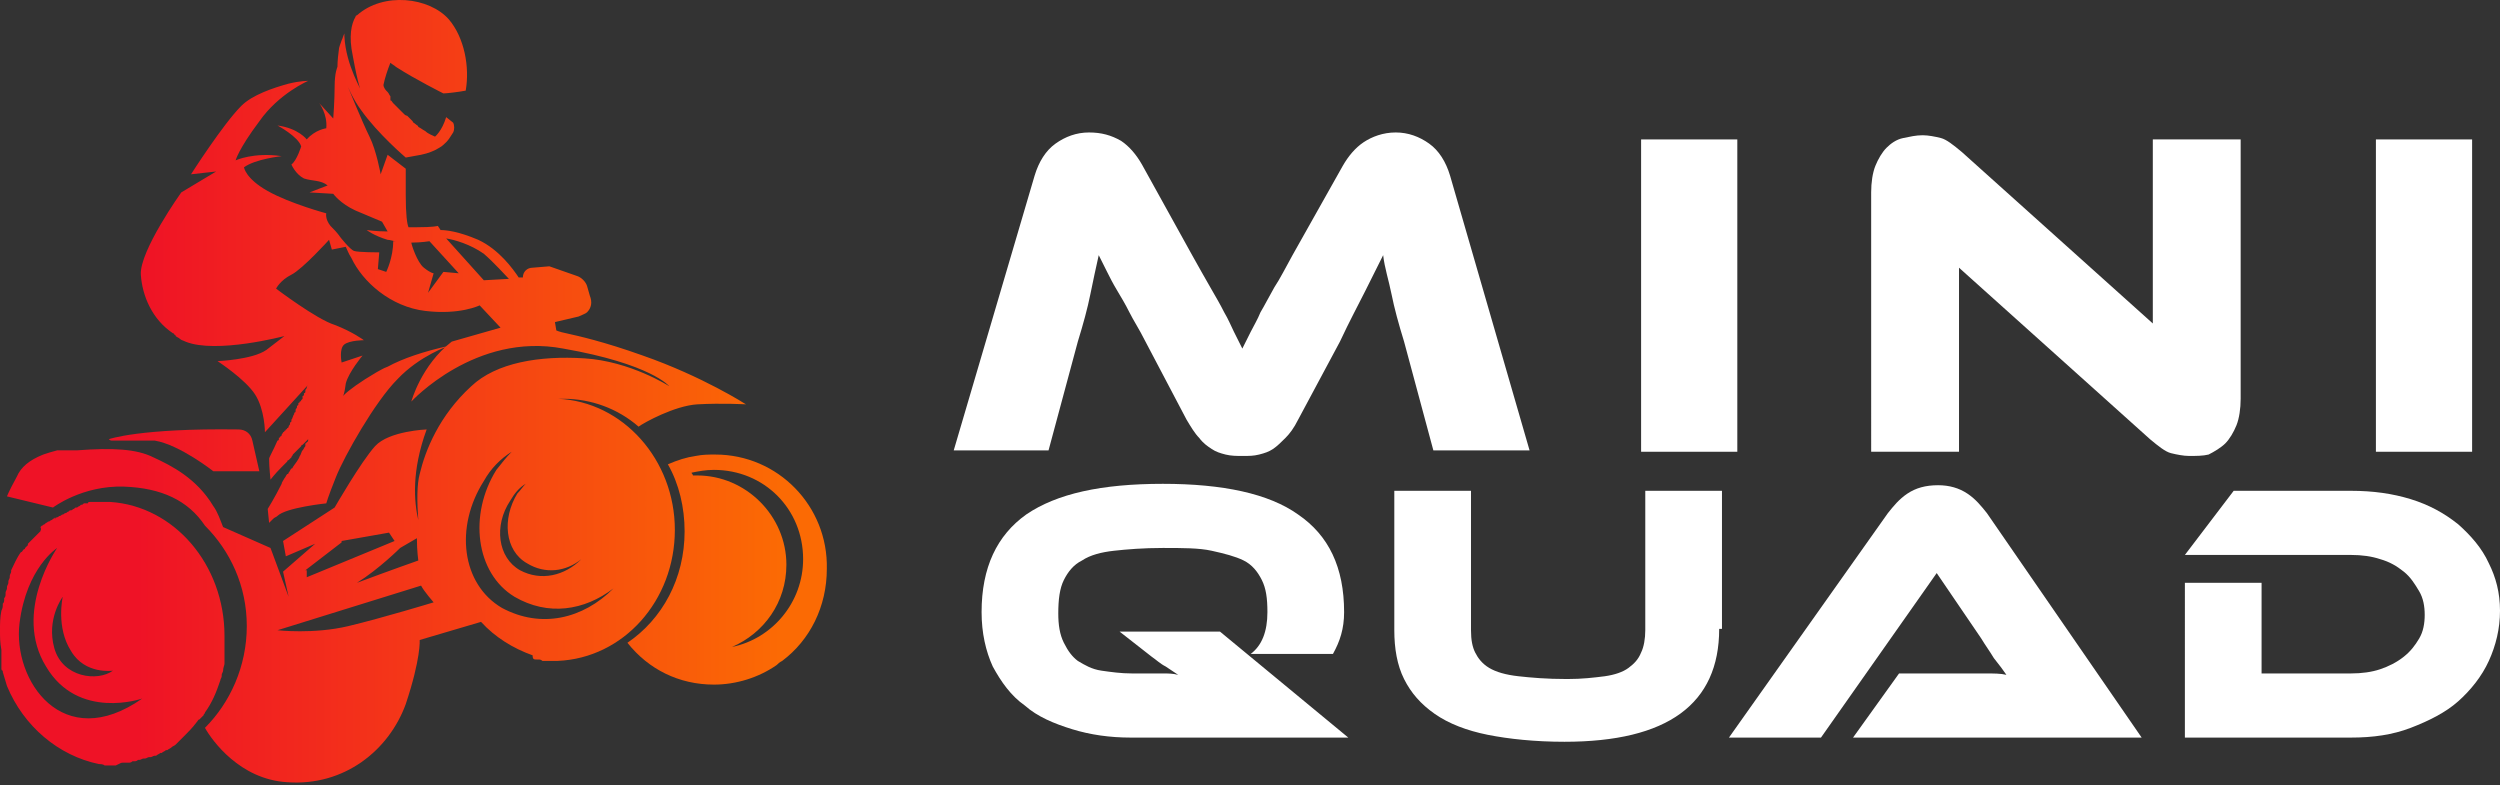 <?xml version="1.0" encoding="utf-8"?>
<!-- Generator: Adobe Illustrator 24.1.0, SVG Export Plug-In . SVG Version: 6.00 Build 0)  -->
<svg version="1.1" id="Layer_1" xmlns="http://www.w3.org/2000/svg" xmlns:xlink="http://www.w3.org/1999/xlink" x="0px" y="0px"
	 width="179.3px" height="56.3px" viewBox="0 0 179.3 56.3" style="enable-background:new 0 0 179.3 56.3;" xml:space="preserve">
<rect x="0" y="0" width="179.3" height="56.3" fill="#333333" stroke="none"/>
<style type="text/css">
	.st0{fill:#FFFFFF;}
	.st1{fill:url(#XMLID_2_);}
	.st2{fill:url(#XMLID_3_);}
	.st3{fill:url(#XMLID_4_);}
	.st4{fill:url(#XMLID_5_);}
	.st5{fill:url(#XMLID_6_);}
	.st6{fill:url(#XMLID_7_);}
</style>
<g>
	<g>
		<path class="st0" d="M85.5,18.3c0.5,0.9,0.9,1.6,1.3,2.3c0.4,0.7,0.7,1.2,1,1.8c0.3,0.5,0.5,1,0.7,1.4c0.2,0.4,0.4,0.8,0.6,1.2
			c0.2-0.4,0.4-0.8,0.6-1.2c0.2-0.4,0.5-0.9,0.7-1.4c0.3-0.5,0.6-1.1,1-1.8c0.4-0.6,0.8-1.4,1.3-2.3l3.6-6.4
			c0.4-0.7,0.9-1.3,1.5-1.7c0.6-0.4,1.4-0.7,2.3-0.7c0.9,0,1.7,0.3,2.4,0.8c0.7,0.5,1.2,1.3,1.5,2.3l5.7,19.7h-6.9l-2.1-7.8
			c-0.4-1.3-0.7-2.4-0.9-3.4c-0.2-1-0.5-1.9-0.6-2.8c-0.4,0.8-0.8,1.6-1.3,2.6s-1.1,2.1-1.8,3.6l-3,5.6c-0.3,0.6-0.6,1-0.9,1.3
			c-0.3,0.3-0.6,0.6-0.9,0.8c-0.3,0.2-0.6,0.3-1,0.4c-0.4,0.1-0.7,0.1-1.2,0.1c-0.4,0-0.8,0-1.2-0.1c-0.4-0.1-0.7-0.2-1-0.4
			c-0.3-0.2-0.6-0.4-0.9-0.8c-0.3-0.3-0.6-0.8-0.9-1.3l-3-5.7c-0.4-0.8-0.8-1.4-1.1-2c-0.3-0.6-0.6-1.1-0.9-1.6
			c-0.3-0.5-0.5-0.9-0.7-1.3s-0.4-0.8-0.6-1.2c-0.2,0.9-0.4,1.8-0.6,2.8c-0.2,1-0.5,2.1-0.9,3.4l-2.1,7.8h-6.8l5.8-19.7
			c0.3-1,0.8-1.8,1.5-2.3s1.5-0.8,2.4-0.8c0.9,0,1.6,0.2,2.3,0.6c0.6,0.4,1.1,1,1.5,1.7L85.5,18.3z"/>
		<path class="st0" d="M124.6,32.4h-6.9V10h6.9V32.4z"/>
		<path class="st0" d="M157,32.7c-0.4,0-0.9-0.1-1.3-0.2c-0.4-0.1-0.9-0.5-1.5-1l-13.7-12.3v13.2h-6.3V13.8c0-0.7,0.1-1.4,0.3-1.9
			c0.2-0.5,0.5-1,0.8-1.3c0.3-0.3,0.7-0.6,1.2-0.7s0.9-0.2,1.4-0.2c0.4,0,0.9,0.1,1.3,0.2c0.4,0.1,0.9,0.5,1.5,1l13.7,12.3V10h6.3
			v18.6c0,0.7-0.1,1.4-0.3,1.9c-0.2,0.5-0.5,1-0.8,1.3c-0.3,0.3-0.8,0.6-1.2,0.8C158,32.7,157.5,32.7,157,32.7z"/>
		<path class="st0" d="M177.3,32.4h-6.9V10h6.9V32.4z"/>
		<path class="st0" d="M96.7,52.9H81.1c-1.5,0-2.9-0.2-4.2-0.6c-1.3-0.4-2.5-0.9-3.4-1.7c-1-0.7-1.7-1.7-2.3-2.8
			c-0.5-1.1-0.8-2.4-0.8-3.9c0-3.2,1.1-5.5,3.2-7c2.2-1.5,5.4-2.2,9.8-2.2c4.3,0,7.6,0.7,9.7,2.2c2.2,1.5,3.3,3.8,3.3,7
			c0,1.2-0.3,2.1-0.8,3h-5.9c0.4-0.3,0.7-0.7,0.9-1.2c0.2-0.5,0.3-1.1,0.3-1.8c0-1-0.1-1.7-0.4-2.3s-0.7-1.1-1.3-1.4
			c-0.6-0.3-1.4-0.5-2.3-0.7s-2.1-0.2-3.5-0.2c-1.4,0-2.6,0.1-3.5,0.2s-1.7,0.3-2.3,0.7c-0.6,0.3-1,0.8-1.3,1.4S75.9,43,75.9,44
			c0,0.8,0.1,1.5,0.4,2.1s0.6,1,1,1.3c0.5,0.3,1,0.6,1.7,0.7c0.7,0.1,1.4,0.2,2.2,0.2h1.1c0.4,0,0.7,0,1.1,0c0.4,0,0.7,0,1.1,0.1
			c-0.3-0.2-0.6-0.4-0.9-0.6c-0.4-0.2-0.7-0.5-1-0.7l-2.3-1.8h7.2L96.7,52.9z"/>
		<path class="st0" d="M123.3,45.1c0,5.4-3.7,8.1-11.1,8.1c-2.1,0-4-0.2-5.5-0.5c-1.5-0.3-2.8-0.8-3.8-1.5c-1-0.7-1.7-1.5-2.2-2.5
			c-0.5-1-0.7-2.2-0.7-3.5v-10h5.5v10c0,0.7,0.1,1.2,0.3,1.6c0.2,0.4,0.5,0.8,1,1.1c0.5,0.3,1.2,0.5,2.1,0.6c0.9,0.1,2,0.2,3.5,0.2
			c1.1,0,1.9-0.1,2.7-0.2c0.7-0.1,1.3-0.3,1.7-0.6c0.4-0.3,0.7-0.6,0.9-1.1c0.2-0.4,0.3-1,0.3-1.6v-10h5.5V45.1z"/>
		<path class="st0" d="M132.9,52.9l3.3-4.6h4.5c0.5,0,1.1,0,1.7,0s1.1,0,1.5,0.1c-0.2-0.3-0.5-0.7-0.9-1.2c-0.3-0.5-0.6-0.9-0.9-1.4
			l-3.2-4.7l-8.3,11.8H124l11.4-16.1c0.4-0.5,0.8-1,1.4-1.4c0.6-0.4,1.3-0.6,2.2-0.6c0.8,0,1.5,0.2,2.1,0.6c0.6,0.4,1,0.9,1.4,1.4
			l11.1,16.1H132.9z"/>
		<path class="st0" d="M179.3,43.8c0,1.3-0.3,2.5-0.8,3.6c-0.5,1.1-1.3,2.1-2.2,2.9c-0.9,0.8-2.1,1.4-3.4,1.9s-2.7,0.7-4.3,0.7
			h-11.9V41.8h5.5v6.5h6.4c0.8,0,1.5-0.1,2.1-0.3c0.6-0.2,1.2-0.5,1.7-0.9s0.8-0.8,1.1-1.3c0.3-0.5,0.4-1.1,0.4-1.7
			c0-0.6-0.1-1.2-0.4-1.7s-0.6-1-1.1-1.4c-0.5-0.4-1-0.7-1.7-0.9c-0.6-0.2-1.3-0.3-2.1-0.3h-11.9l3.5-4.6h8.4c1.6,0,3,0.2,4.3,0.6
			s2.4,1,3.4,1.8c0.9,0.8,1.7,1.7,2.2,2.8C179,41.4,179.3,42.5,179.3,43.8z"/>
	</g>
</g>
<g id="XMLID_11_">
	
		<linearGradient id="XMLID_2_" gradientUnits="userSpaceOnUse" x1="56.265" y1="40.908" x2="10.092" y2="40.908" gradientTransform="matrix(1 0 0 1 -0.264 0)">
		<stop  offset="0" style="stop-color:#FB6A04"/>
		<stop  offset="1" style="stop-color:#EF1226"/>
	</linearGradient>
	<path id="XMLID_1086_" class="st1" d="M51.3,32.6c-0.5,0-0.9,0-1.4,0.1c-0.7,0.1-1.3,0.3-2,0.6c0.8,1.4,1.2,3.1,1.2,4.8
		c0,3.4-1.6,6.3-4.1,8c1.5,1.9,3.7,3,6.2,3c1.6,0,3.2-0.5,4.5-1.4c0,0,0,0,0,0c0.1-0.1,0.2-0.2,0.4-0.3c2-1.5,3.2-3.9,3.2-6.6
		C59.4,36.3,55.8,32.6,51.3,32.6z M52.5,46.4c2.3-1,3.9-3.2,3.9-5.9c0-3.5-2.9-6.4-6.4-6.4c-0.1,0-0.2,0-0.3,0
		c0-0.1-0.1-0.1-0.1-0.2c0.5-0.1,1-0.2,1.6-0.2c3.6,0,6.4,2.8,6.4,6.4C57.6,43.2,55.4,45.8,52.5,46.4z"/>
	
		<linearGradient id="XMLID_3_" gradientUnits="userSpaceOnUse" x1="56.265" y1="28.174" x2="10.092" y2="28.174" gradientTransform="matrix(1 0 0 1 -0.264 0)">
		<stop  offset="0" style="stop-color:#FB6A04"/>
		<stop  offset="1" style="stop-color:#EF1226"/>
	</linearGradient>
	<path id="XMLID_1103_" class="st2" d="M38.5,47.3c0,0,0.1,0,0.1,0c0.1,0,0.2,0,0.3,0.1c0.1,0,0.1,0,0.2,0c0.1,0,0.2,0,0.3,0
		c0,0,0.1,0,0.1,0c0.2,0,0.3,0,0.5,0c4.7-0.2,8.4-4.3,8.4-9.4c0-5-3.7-9.2-8.4-9.4c0.1,0,0.3,0,0.4,0c2,0,3.9,0.7,5.4,2
		c0.4-0.3,2.6-1.5,4.2-1.6c1.8-0.1,3.5,0,3.5,0s-3.1-2-7.4-3.5c-2.8-1-4.6-1.4-5.5-1.6c-0.5-0.1-0.7-0.2-0.7-0.2l-0.1-0.6l1.7-0.4
		c0.2-0.1,0.5-0.2,0.6-0.3c0,0,0,0,0,0c0,0,0,0,0,0c0.3-0.3,0.4-0.7,0.2-1.2l-0.2-0.7c-0.1-0.3-0.4-0.6-0.7-0.7l-2-0.7l-1.2,0.1
		c-0.4,0-0.7,0.3-0.7,0.7l-0.3,0c-0.4-0.6-1.4-2-2.9-2.7c-1.4-0.6-2.3-0.7-2.7-0.7l-0.2-0.3c0,0-0.2,0.1-1.6,0.1c-0.2,0-0.4,0-0.5,0
		c-0.1-0.2-0.2-0.9-0.2-2.3c0-0.3,0-0.6,0-0.9c0-0.4,0-0.7,0-1l-1.3-1l-0.5,1.4c0,0-0.3-1.7-0.8-2.7c-0.5-1-1.6-3.7-1.6-3.7
		s0.4,1,1,1.8c1.2,1.7,3.2,3.4,3.2,3.4l1.1-0.2h0c0.5-0.1,1-0.3,1.3-0.5c0.2-0.1,0.4-0.3,0.5-0.4c0.2-0.2,0.3-0.4,0.5-0.7
		c0.1-0.2,0.1-0.5,0-0.7L32,8.4c-0.3,1-0.8,1.4-0.8,1.4c-0.2-0.1-0.5-0.2-0.7-0.4c-0.2-0.1-0.3-0.2-0.5-0.3C30,9,29.9,9,29.8,8.9
		c-0.1-0.1-0.2-0.1-0.2-0.2c-0.1-0.1-0.1-0.1-0.2-0.2c-0.1-0.1-0.1-0.1-0.2-0.2C29.1,8.3,29,8.2,29,8.2C28.9,8.1,28.8,8,28.8,8
		c-0.1-0.1-0.1-0.1-0.2-0.2c-0.1-0.1-0.1-0.1-0.2-0.2c-0.1-0.1-0.1-0.1-0.2-0.2c-0.1-0.1-0.1-0.2-0.2-0.2C28,7.1,28,7,28,6.9
		c-0.1-0.1-0.1-0.2-0.2-0.3c0,0-0.1-0.1-0.1-0.1c-0.1-0.1-0.2-0.3-0.2-0.4c0.1-0.5,0.3-1.1,0.5-1.6c0.1,0.1,0.3,0.2,0.4,0.3
		c1.4,0.9,3.4,1.9,3.4,1.9c0.2,0,1.1-0.1,1.6-0.2c0.3-1.7-0.1-3.8-1.2-5.1c-1.4-1.6-4.7-2-6.6-0.3c-0.1,0-0.1,0.1-0.1,0.1
		c-0.3,0.5-0.5,1.4-0.2,2.8c0.4,2.2,0.6,2.6,0.7,2.7c0-0.1-1.2-2-1.3-4.1c0-0.1,0-0.1,0-0.2c-0.1,0.2-0.1,0.3-0.2,0.5
		c-0.1,0.3-0.2,0.5-0.2,0.7c-0.1,0.7-0.1,1.2-0.1,1.2s-0.2,0.4-0.2,1.4c0,1-0.1,2.3-0.1,2.3l-1-1.1c0,0,0.6,0.8,0.5,1.8
		c0,0-0.8,0.1-1.4,0.8c0,0-0.6-0.8-2.1-1c0,0,1.5,0.8,1.7,1.5c0,0-0.3,1-0.7,1.3c0,0,0.3,0.7,0.9,1c0.6,0.2,1.2,0.1,1.7,0.5
		l-1.3,0.5l1.7,0.1c0,0,0.5,0.7,1.6,1.2c1.2,0.5,1.9,0.8,1.9,0.8l0.4,0.7c-0.8,0-1.5-0.1-1.5-0.1s0.5,0.4,1.5,0.7
		c0.2,0,0.4,0.1,0.6,0.1l-0.2,0c0,1.2-0.5,2.2-0.5,2.2l-0.6-0.2l0.1-1.2c0,0-1.5,0-1.8-0.1c-0.3-0.1-1-1-1-1s0,0,0,0
		c-0.2-0.3-0.5-0.6-0.7-0.8c-0.4-0.5-0.3-0.9-0.3-0.9s-2.6-0.7-4.2-1.6c-1.6-0.9-1.7-1.7-1.7-1.7c0.8-0.6,2.7-0.8,2.7-0.8
		c-2-0.3-3.3,0.3-3.3,0.3s0.2-0.8,1.7-2.8c1.4-2,3.5-2.9,3.5-2.9S21.5,5.8,20.7,6c-1.1,0.3-2.6,0.8-3.4,1.6
		c-1.3,1.3-3.6,4.9-3.6,4.9l1.8-0.2L13,13.8c0,0-3,4.2-2.9,5.9c0.1,1.5,0.8,3.2,2.3,4.2l0,0c0,0,0.1,0,0.1,0.1l0,0
		c0,0,0.1,0,0.1,0.1l0,0c0.1,0.1,0.2,0.1,0.3,0.2c0.1,0.1,0.2,0.1,0.4,0.2c2.2,0.9,7.1-0.4,7.1-0.4s-0.4,0.3-1.3,1
		c-1,0.7-3.5,0.8-3.5,0.8s2,1.3,2.7,2.4c0.7,1.1,0.7,2.7,0.7,2.7l3.1-3.4c0,0,0,0,0,0c0,0,0,0,0,0c0,0-0.1,0.1-0.1,0.2c0,0,0,0,0,0
		c0,0.1-0.1,0.1-0.1,0.2c0,0,0,0,0,0c0,0,0,0.1,0,0.1c0,0,0,0.1-0.1,0.1c0,0,0,0,0,0.1c0,0,0,0.1-0.1,0.1c0,0,0,0.1,0,0.1
		c0,0,0,0,0,0.1c0,0-0.1,0.1-0.1,0.1c0,0,0,0.1-0.1,0.1c0,0,0,0.1-0.1,0.1c0,0,0,0,0,0.1c0,0,0,0.1-0.1,0.1c0,0,0,0,0,0.1
		c0,0.1-0.1,0.1-0.1,0.2c0,0,0,0.1,0,0.1c0,0,0,0.1-0.1,0.1c0,0,0,0.1,0,0.1c-0.1,0.1-0.1,0.3-0.2,0.4c0,0,0,0.1,0,0.1
		c0,0,0,0.1-0.1,0.1c0,0,0,0.1,0,0.1c0,0.1-0.1,0.1-0.1,0.2c0,0,0,0.1-0.1,0.1c0,0,0,0.1-0.1,0.1c0,0,0,0.1-0.1,0.1
		c0,0,0,0.1-0.1,0.1c0,0.1-0.1,0.1-0.1,0.2c0,0,0,0.1-0.1,0.1c0,0,0,0.1-0.1,0.1c0,0,0,0.1,0,0.1c0,0,0,0.1-0.1,0.1
		c-0.3,0.7-0.6,1.2-0.6,1.3c0,0.6,0.1,1.5,0.1,1.5s0.3-0.4,0.8-0.9c0,0,0.1-0.1,0.1-0.1c0.1-0.1,0.2-0.2,0.3-0.3c0,0,0-0.1,0.1-0.1
		c0,0,0.1-0.1,0.1-0.1c0,0,0.1-0.1,0.1-0.1c0-0.1,0.1-0.1,0.1-0.2c0,0,0.1-0.1,0.1-0.1c0,0,0,0,0,0c0.1-0.1,0.1-0.1,0.2-0.2
		c0,0,0,0,0,0c0.1-0.1,0.1-0.1,0.2-0.2c0,0,0,0,0,0c0,0,0.1-0.1,0.1-0.1c0,0,0,0,0,0c0-0.1,0.1-0.1,0.1-0.1c0,0,0,0,0,0
		c0,0,0.1-0.1,0.1-0.1c0,0,0,0,0,0c0,0,0.1-0.1,0.1-0.1c0,0,0,0,0,0c0,0,0.1-0.1,0.1-0.1c0,0,0,0,0,0c0,0,0.1-0.1,0.1-0.1
		c0,0,0,0,0,0c0,0,0,0,0,0c0,0,0,0,0,0c0,0,0,0,0,0c0,0,0,0,0,0c0,0,0,0,0,0c0,0,0,0,0,0c0,0,0,0,0,0c0,0,0,0,0,0c0,0,0,0,0,0
		c0,0,0,0,0,0.1c0,0,0,0,0,0c0,0,0,0.1-0.1,0.1c0,0,0,0,0,0c0,0,0,0.1-0.1,0.1c0,0,0,0,0,0.1c0,0,0,0.1,0,0.1c0,0,0,0,0,0
		c-0.1,0.1-0.1,0.2-0.2,0.3c0,0,0,0,0,0c-0.1,0.1-0.1,0.3-0.2,0.4c0,0,0,0,0,0c-0.1,0.3-0.3,0.5-0.5,0.8c0,0,0,0.1-0.1,0.1
		c0,0,0,0,0,0c-0.1,0.1-0.1,0.2-0.2,0.3c0,0,0,0,0,0c0,0,0,0.1-0.1,0.1c-0.1,0.1-0.1,0.2-0.2,0.3c-0.1,0.2-0.2,0.3-0.2,0.4
		c0,0,0,0,0,0c-0.5,1-1,1.8-1,1.8l0.1,1c0,0,0,0,0.3-0.3c0,0,0,0,0,0c0.1-0.1,0.2-0.1,0.3-0.2c0.6-0.6,3.5-0.9,3.5-0.9
		s0.1-0.4,0.7-1.9c0.6-1.5,2.8-5.4,4.4-7c1.6-1.7,3.7-2.4,3.7-2.4c-1.8,0.4-3.3,0.9-4.4,1.5c-0.3,0.1-0.6,0.3-0.8,0.4c0,0,0,0,0,0
		c-1.2,0.7-2,1.3-2.3,1.6c0,0,0,0,0,0c-0.1,0.1-0.1,0.1-0.1,0.1c0,0,0,0,0,0c0,0,0,0,0,0c0,0,0,0,0,0c0,0,0,0,0,0s0.1-0.1,0.2-0.9
		c0.2-0.8,1.2-2,1.2-2L24.5,26c0,0-0.2-1,0.2-1.3c0.4-0.3,1.4-0.3,1.4-0.3s-0.8-0.6-2.1-1.1c-1.3-0.4-4.2-2.6-4.2-2.6s0.3-0.6,1.1-1
		c0.8-0.4,2.7-2.5,2.7-2.5l0.2,0.7l1-0.2c0.1,0.2,0.2,0.5,0.4,0.8c0.8,1.7,2.8,3.5,5.3,3.8c2.5,0.3,3.9-0.4,3.9-0.4l1.5,1.6l-3.5,1
		c-2.2,1.7-2.9,4.3-2.9,4.3s4.6-5,10.9-3.8c6.3,1.1,7.6,2.7,7.6,2.7s-2.8-1.8-6.1-2c-3.2-0.2-6.3,0.3-8.1,2
		c-2.3,2.1-3.3,4.6-3.7,6.3c-0.2,0.7-0.2,2-0.1,3.3c-0.3-1.3-0.5-3.5,0.6-6.5c0,0-2.7,0.1-3.7,1.2c-1,1.1-2.9,4.4-2.9,4.4l-3.7,2.4
		l0.2,1.1l2.1-0.9L20.3,41l0.4,1.8l-1.3-3.5L16,37.8c-0.2-0.5-0.4-1.1-0.7-1.5c-1.2-2-3-2.9-4.3-3.5c-1.2-0.6-2.9-0.7-5.5-0.5
		c-0.1,0-0.3,0-0.4,0c-0.1,0-0.1,0-0.1,0c-0.1,0-0.2,0-0.2,0c-0.1,0-0.1,0-0.2,0c-0.1,0-0.1,0-0.2,0c-0.1,0-0.1,0-0.2,0
		c0,0-0.1,0-0.1,0c-0.4,0.1-0.7,0.2-1,0.3c-1,0.4-1.6,0.9-1.9,1.6c-0.6,1.1-0.7,1.4-0.7,1.4l3.3,0.8c0,0,2.1-1.6,5.1-1.5
		c2.7,0.1,4.6,1,5.8,2.8c1.8,1.8,3,4.3,3,7.2c0,2.9-1.2,5.5-3,7.3c0.5,0.9,2.5,3.7,5.9,3.9c4.1,0.3,7.3-2.3,8.5-5.6
		c1.1-3.3,1-4.6,1-4.6l4.4-1.3c1,1.1,2.3,1.9,3.7,2.4h0C38.2,47.3,38.3,47.3,38.5,47.3z M31.8,19.5L30.7,21l0.4-1.4
		c0,0-0.2,0-0.7-0.4c-0.5-0.4-0.9-1.7-0.9-1.8c0.7,0,1.3-0.1,1.3-0.1l2.1,2.3L31.8,19.5z M34.7,20.1l-2.7-3c0.6,0.1,1.7,0.4,2.7,1.1
		c0.8,0.7,1.4,1.4,1.8,1.8L34.7,20.1z M29.9,38.6c0,0.9,0.1,1.6,0.1,1.6s-2,0.7-4.4,1.6c1.6-1,3.1-2.5,3.1-2.5L29.9,38.6z
		 M21.9,40.9l2.6-2l0-0.1l3.4-0.6l0.4,0.6l-6.3,2.6V40.9z M25,44.9c-2.5,0.6-5.1,0.3-5.1,0.3l10.3-3.2c0.2,0.4,0.9,1.2,0.9,1.2
		S27.5,44.3,25,44.9z M37.7,34.7c-0.2,0.2-0.4,0.5-0.6,0.7c-1.1,1.8-0.9,4.1,0.7,5c1.3,0.8,2.8,0.6,3.9-0.3
		c-1.2,1.2-2.9,1.6-4.4,0.8c-1.6-0.9-1.9-3.2-0.7-5C36.9,35.4,37.2,35,37.7,34.7z M34.7,34.5c0.5-0.9,1.2-1.6,2-2.1
		c-0.4,0.4-0.7,0.8-1.1,1.3c-2,3.2-1.5,7.4,1.3,9.1c2.4,1.4,5,1,7.1-0.6c-2.2,2.2-5.2,2.9-8,1.4C33.1,41.9,32.6,37.8,34.7,34.5z"/>
	
		<linearGradient id="XMLID_4_" gradientUnits="userSpaceOnUse" x1="56.265" y1="45.188" x2="10.092" y2="45.188" gradientTransform="matrix(1 0 0 1 -0.264 0)">
		<stop  offset="0" style="stop-color:#FB6A04"/>
		<stop  offset="1" style="stop-color:#EF1226"/>
	</linearGradient>
	<path id="XMLID_1124_" class="st3" d="M8.8,54.7c0.1,0,0.2,0,0.3,0c0,0,0.1,0,0.1,0c0.1,0,0.2,0,0.3-0.1c0,0,0.1,0,0.1,0
		c0.1,0,0.2,0,0.3-0.1c0,0,0.1,0,0.1,0c0.1,0,0.2-0.1,0.3-0.1c0,0,0.1,0,0.1,0c0.1,0,0.2-0.1,0.3-0.1c0,0,0.1,0,0.1,0
		c0.1,0,0.2-0.1,0.3-0.1c0,0,0.1,0,0.1,0c0.1-0.1,0.2-0.1,0.3-0.2c0,0,0,0,0.1,0c0.1-0.1,0.2-0.1,0.3-0.2c0,0,0,0,0.1,0
		c0.1-0.1,0.2-0.1,0.3-0.2c0,0,0,0,0,0c0.1-0.1,0.2-0.1,0.3-0.2c0,0,0,0,0,0c0.1-0.1,0.2-0.2,0.3-0.3c0,0,0,0,0,0
		c0.1-0.1,0.2-0.2,0.3-0.3c0,0,0,0,0,0c0.3-0.3,0.6-0.6,0.9-1c0.1-0.1,0.1-0.2,0.2-0.2c0,0,0.1-0.1,0.1-0.1c0.1-0.1,0.1-0.1,0.2-0.2
		c0-0.1,0.1-0.1,0.1-0.2c0.5-0.7,0.8-1.4,1.1-2.3c0,0,0,0,0,0c0-0.1,0.1-0.2,0.1-0.3c0,0,0,0,0-0.1c0-0.1,0.1-0.2,0.1-0.3
		c0,0,0,0,0,0c0-0.2,0.1-0.4,0.1-0.5c0-0.1,0-0.1,0-0.2c0-0.1,0-0.1,0-0.2c0-0.1,0-0.1,0-0.2c0-0.1,0-0.1,0-0.2c0-0.1,0-0.2,0-0.2
		c0-0.1,0-0.1,0-0.2c0-0.1,0-0.2,0-0.3c0,0,0-0.1,0-0.1c0-0.1,0-0.3,0-0.4c0-5.1-3.6-9.3-8.2-9.6c-0.1,0-0.3,0-0.4,0
		c0,0-0.1,0-0.1,0c-0.1,0-0.2,0-0.3,0c-0.1,0-0.1,0-0.2,0c-0.1,0-0.2,0-0.2,0c-0.1,0-0.1,0-0.2,0c-0.1,0-0.2,0-0.2,0.1
		c-0.1,0-0.1,0-0.2,0c-0.1,0-0.1,0-0.2,0.1c-0.1,0-0.1,0-0.2,0.1c-0.1,0-0.1,0.1-0.2,0.1c-0.1,0-0.1,0-0.2,0.1
		c-0.1,0-0.1,0.1-0.2,0.1c-0.1,0-0.1,0-0.2,0.1c-0.1,0-0.1,0.1-0.2,0.1c-0.1,0-0.1,0.1-0.2,0.1c-0.1,0-0.1,0.1-0.2,0.1
		c-0.1,0-0.1,0.1-0.2,0.1c-0.1,0-0.1,0.1-0.2,0.1c-0.1,0-0.1,0.1-0.2,0.1C4.1,37,4,37.1,3.9,37.2c-0.1,0-0.1,0.1-0.2,0.1
		c-0.1,0-0.1,0.1-0.2,0.1c-0.1,0-0.1,0.1-0.2,0.1c0,0-0.1,0.1-0.1,0.1c-0.1,0-0.1,0.1-0.2,0.1c0,0-0.1,0.1-0.1,0.1
		C3,38,2.9,38,2.9,38.1c0,0-0.1,0.1-0.1,0.1c-0.1,0.1-0.1,0.1-0.2,0.2c0,0-0.1,0.1-0.1,0.1c-0.1,0.1-0.1,0.1-0.2,0.2
		c0,0-0.1,0.1-0.1,0.1c-0.1,0.1-0.1,0.1-0.2,0.2C2,39,2,39.1,2,39.1c-0.1,0.1-0.1,0.1-0.2,0.2c0,0,0,0.1-0.1,0.1
		c-0.1,0.1-0.1,0.2-0.2,0.2c0,0,0,0,0,0c-0.3,0.4-0.5,0.9-0.7,1.3c0,0,0,0,0,0.1c0,0.1-0.1,0.2-0.1,0.3c0,0,0,0.1,0,0.1
		c0,0.1-0.1,0.2-0.1,0.3c0,0,0,0.1,0,0.1c0,0.1-0.1,0.2-0.1,0.3c0,0,0,0.1,0,0.1c0,0.1-0.1,0.2-0.1,0.3c0,0,0,0.1,0,0.1
		c0,0.1,0,0.2-0.1,0.3c0,0,0,0.1,0,0.1c0,0.1,0,0.2-0.1,0.3c0,0,0,0,0,0.1c0,0.1,0,0.2-0.1,0.4C0,44.3,0,44.7,0,45.2
		c0,0.5,0,0.9,0.1,1.4c0,0.1,0,0.1,0,0.2c0,0.1,0,0.2,0,0.3c0,0.1,0,0.1,0,0.2c0,0.1,0,0.1,0,0.2c0,0.1,0,0.1,0,0.2
		c0,0.1,0,0.1,0,0.2c0,0.1,0,0.2,0.1,0.2c0,0,0,0.1,0,0.1c0.1,0.3,0.2,0.7,0.3,1l0,0c1.2,2.9,3.7,5,6.6,5.6h0c0.1,0,0.3,0,0.4,0.1
		c0.1,0,0.3,0,0.4,0c0.1,0,0.3,0,0.4,0C8.7,54.7,8.7,54.7,8.8,54.7z M5.1,46.7c1,1.7,3,1.4,3,1.4c-1.1,0.8-3.6,0.5-4.2-1.6
		s0.6-3.7,0.6-3.7S4,45,5.1,46.7z M1.4,44.7c0.5-4,2.7-5.4,2.7-5.4s-3.2,4.6-0.8,8.5c2.3,3.9,6.9,2.3,6.9,2.3
		C4.5,54.1,0.9,48.8,1.4,44.7z"/>
	
		<linearGradient id="XMLID_5_" gradientUnits="userSpaceOnUse" x1="56.265" y1="54.794" x2="10.092" y2="54.794" gradientTransform="matrix(1 0 0 1 -0.264 0)">
		<stop  offset="0" style="stop-color:#FB6A04"/>
		<stop  offset="1" style="stop-color:#EF1226"/>
	</linearGradient>
	<path id="XMLID_1126_" class="st4" d="M8.4,54.8c-0.1,0-0.2,0-0.2,0c0,0,0,0,0,0C8.3,54.8,8.4,54.8,8.4,54.8z"/>
	
		<linearGradient id="XMLID_6_" gradientUnits="userSpaceOnUse" x1="56.265" y1="35.581" x2="10.092" y2="35.581" gradientTransform="matrix(1 0 0 1 -0.264 0)">
		<stop  offset="0" style="stop-color:#FB6A04"/>
		<stop  offset="1" style="stop-color:#EF1226"/>
	</linearGradient>
	<path id="XMLID_1127_" class="st5" d="M8.2,35.6C8.2,35.6,8.2,35.6,8.2,35.6c0.1,0,0.2,0,0.2,0C8.4,35.6,8.3,35.6,8.2,35.6z"/>
	
		<linearGradient id="XMLID_7_" gradientUnits="userSpaceOnUse" x1="56.265" y1="32.392" x2="10.092" y2="32.392" gradientTransform="matrix(1 0 0 1 -0.264 0)">
		<stop  offset="0" style="stop-color:#FB6A04"/>
		<stop  offset="1" style="stop-color:#EF1226"/>
	</linearGradient>
	<path id="XMLID_1128_" class="st6" d="M8,31.6c0.1,0,0.1,0,0.2,0c0,0,0.1,0,0.1,0c0,0,0,0,0.1,0c0,0,0.1,0,0.1,0c0,0,0,0,0.1,0
		c0.1,0,0.1,0,0.2,0c0,0,0,0,0,0c0.1,0,0.1,0,0.2,0c0,0,0,0,0,0c0.1,0,0.1,0,0.2,0c0,0,0,0,0.1,0c0.1,0,0.1,0,0.2,0c0,0,0,0,0.1,0
		c0.1,0,0.2,0,0.2,0c0,0,0,0,0,0c0.1,0,0.2,0,0.3,0c0,0,0,0,0.1,0c0.1,0,0.1,0,0.2,0c0,0,0.1,0,0.1,0c0.1,0,0.1,0,0.2,0
		c0,0,0.1,0,0.1,0c0.1,0,0.2,0,0.3,0c1.8,0.3,4.2,2.2,4.2,2.2H18h0.6l-0.5-2.2c-0.1-0.5-0.5-0.8-1-0.8c-7.1-0.1-9.3,0.7-9.3,0.7
		S7.9,31.6,8,31.6C8,31.6,8,31.6,8,31.6z"/>
</g>
</svg>
